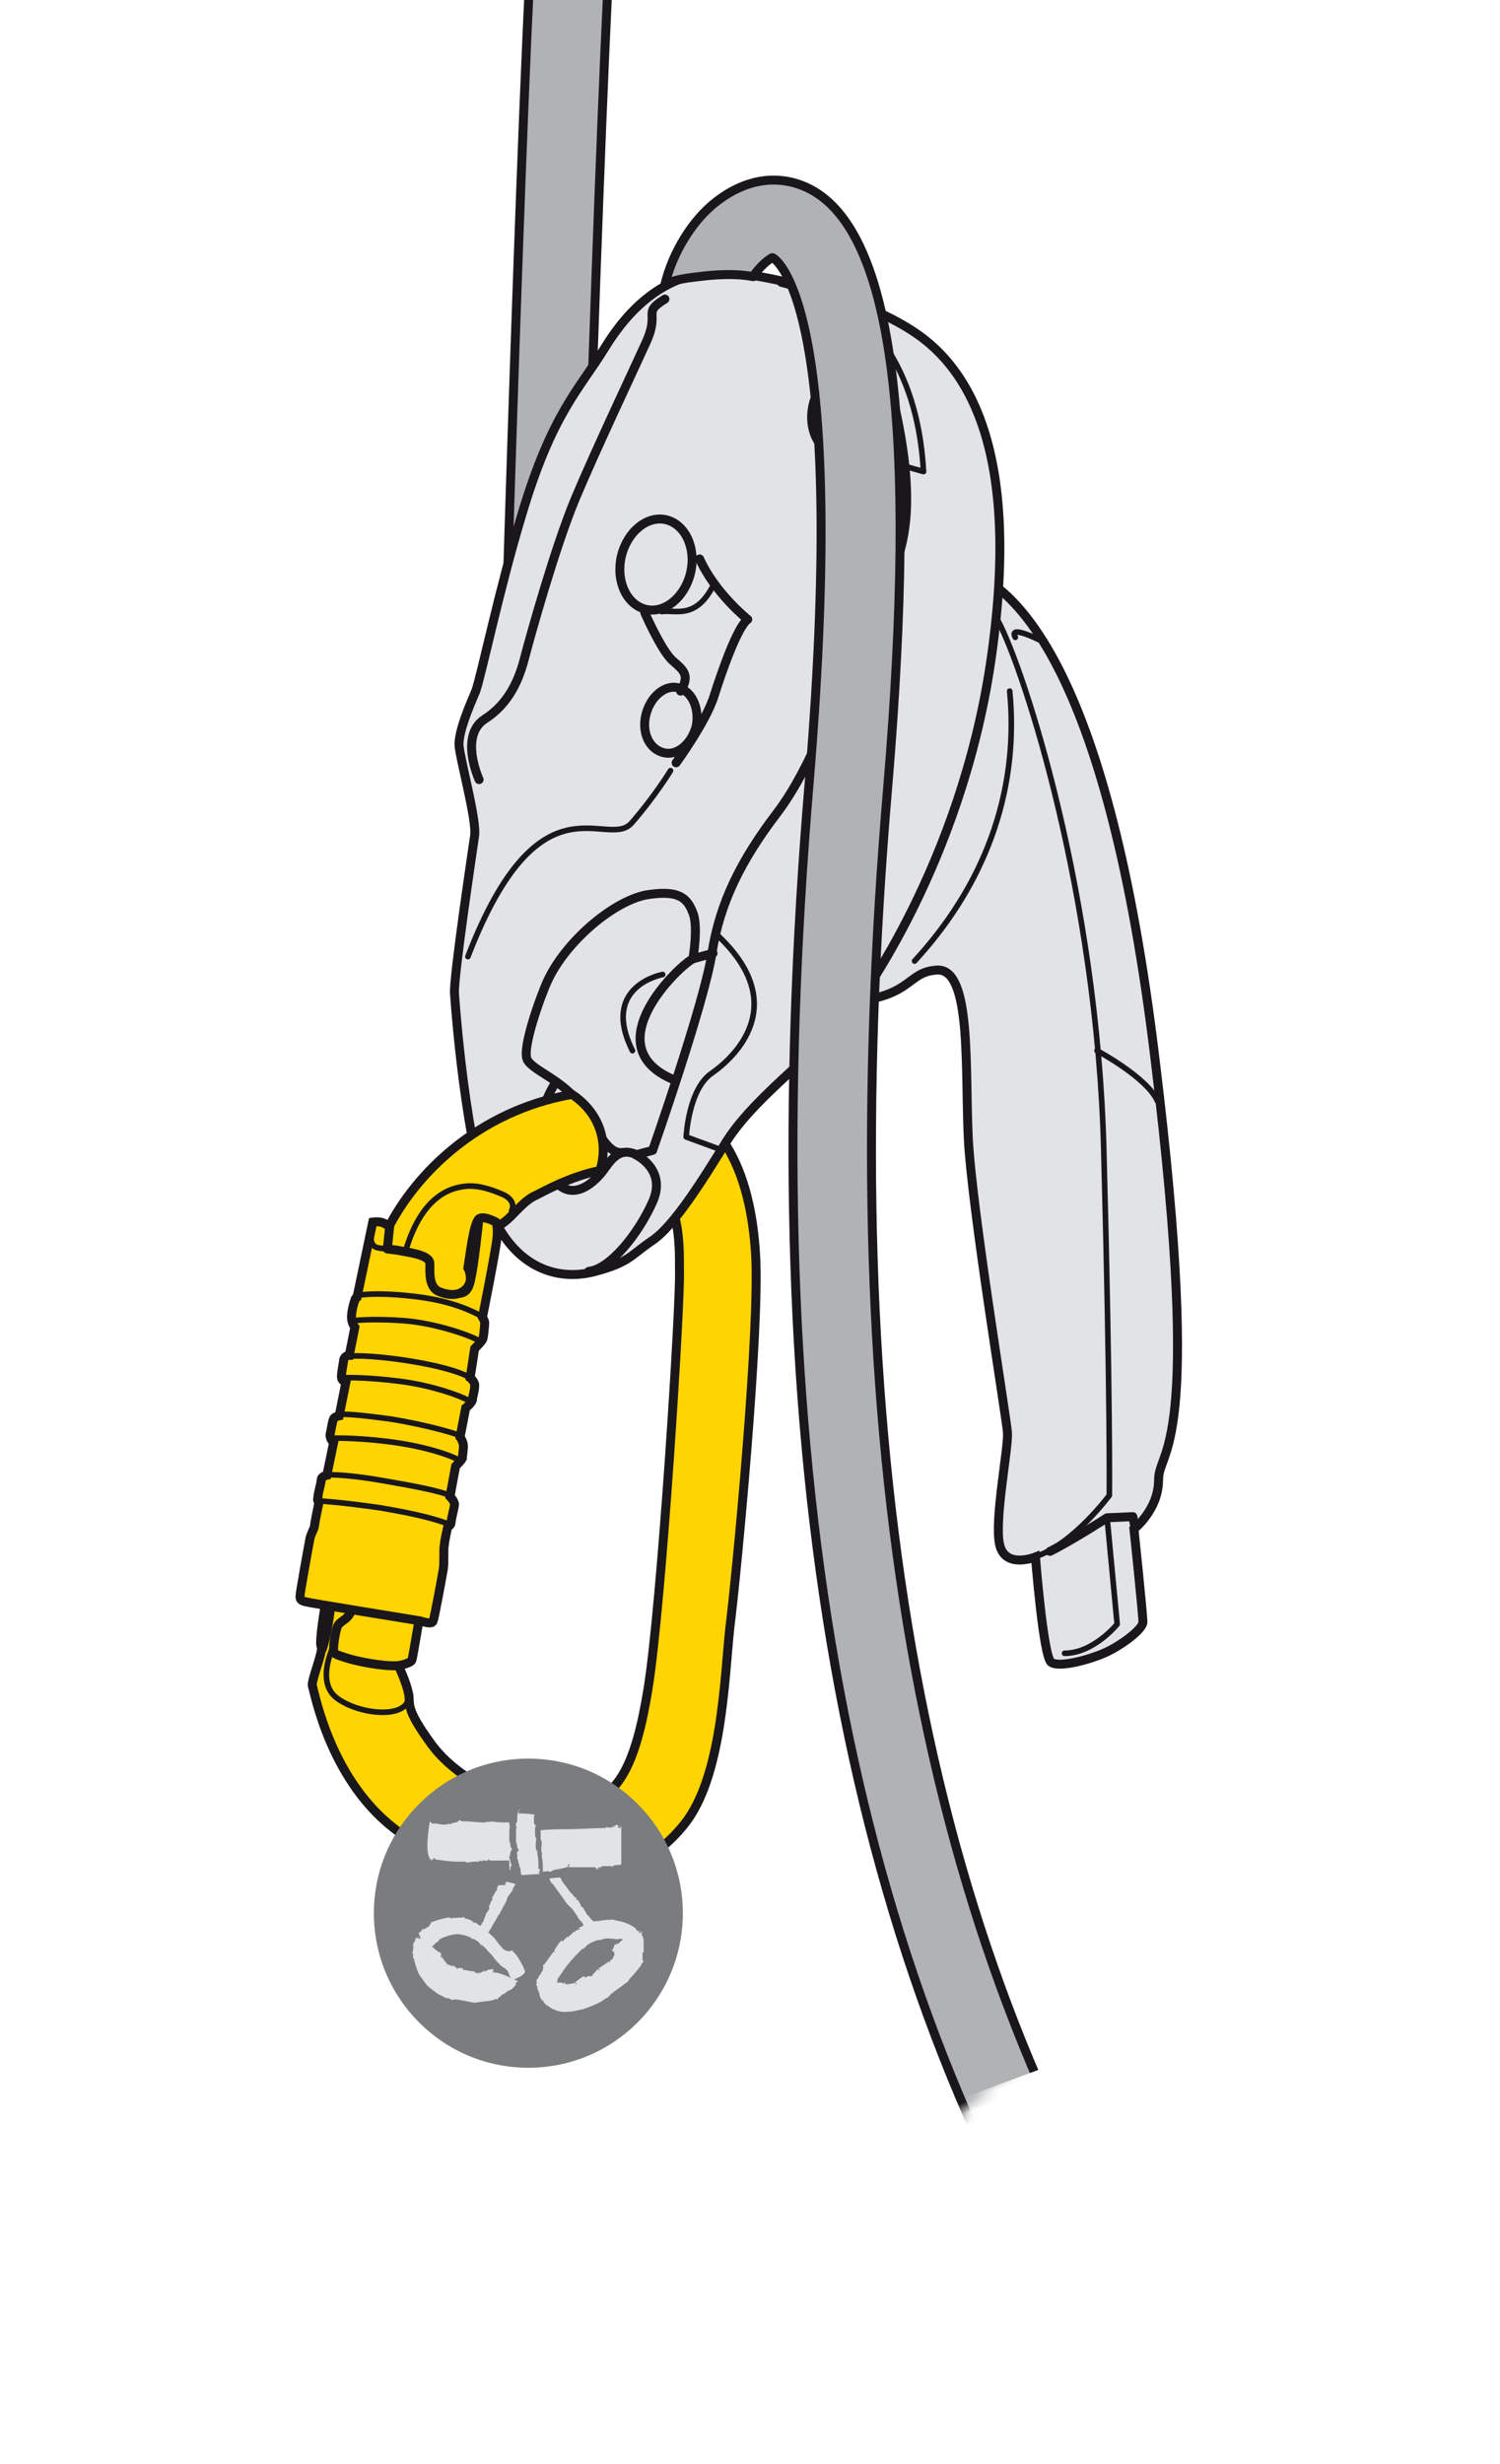 <?xml version="1.0" encoding="utf-8"?>
<!-- Generator: Adobe Illustrator 21.0.0, SVG Export Plug-In . SVG Version: 6.00 Build 0)  -->
<svg version="1.1" id="Calque_1" xmlns="http://www.w3.org/2000/svg" xmlns:xlink="http://www.w3.org/1999/xlink" x="0px" y="0px"
	 viewBox="0 0 134 220" style="enable-background:new 0 0 134 220;" xml:space="preserve">
<style type="text/css">
	
		.st0{clip-path:url(#SVGID_2_);fill:#B0B2B3;stroke:#1A171B;stroke-width:0.8;stroke-linecap:round;stroke-linejoin:round;stroke-miterlimit:10;}
	.st1{clip-path:url(#SVGID_2_);}
	.st2{fill:#FFD400;stroke:#1A171B;stroke-width:0.8;}
	.st3{fill:none;stroke:#1A171B;stroke-width:0.8;stroke-linecap:round;stroke-linejoin:round;}
	.st4{fill:#E2E3E4;stroke:#1A171B;stroke-width:0.8;stroke-miterlimit:10;}
	.st5{fill:none;stroke:#1A171B;stroke-width:0.5;stroke-linecap:round;stroke-linejoin:round;stroke-miterlimit:10;}
	.st6{fill:none;stroke:#1A171B;stroke-width:0.8;stroke-linecap:round;stroke-linejoin:round;stroke-miterlimit:10;}
	.st7{fill:#7B7C7E;}
	.st8{fill:#E2E3E4;}
	.st9{filter:url(#Adobe_OpacityMaskFilter);}
	.st10{clip-path:url(#SVGID_2_);fill:url(#SVGID_4_);}
	.st11{clip-path:url(#SVGID_2_);mask:url(#SVGID_3_);fill:#FFFFFF;}
	.st12{fill:none;}
</style>
<g>
	<defs>
		<rect id="SVGID_1_" width="134" height="220"/>
	</defs>
	<clipPath id="SVGID_2_">
		<use xlink:href="#SVGID_1_"  style="overflow:visible;"/>
	</clipPath>
	<path class="st0" d="M51.8,69.4l-7-0.2c0.1-2.9,2-70.3,3.3-83.9l7,0.7C53.8-0.6,51.8,68.7,51.8,69.4z"/>
	<g class="st1">
		<g>
			<path class="st2" d="M67.5,112c-0.4-6.6-2.7-15.2-13.1-14.7c-0.4,0-0.7,0.1-1,0.1c1.8,1.9,2.6,4.5,2,7c0.6,0,1.3,0.1,1.8,0.4
				c3.6,1.6,3.5,5.9,3.5,8.7c0.1,2.8-1.6,29.8-2.8,37.2c-1.1,6.9-2.7,9.8-5.9,10.4c0.4,2.2,0.3,4.6-0.2,6.8c3.5-0.4,6.8-1.9,9.3-5
				c3.4-4.2,3.6-12.9,4.1-17.6C65.8,140.6,67.9,118.6,67.5,112z"/>
			<g>
				<path class="st3" d="M75.2,117.2"/>
			</g>
			<g>
				<g>
					<path class="st4" d="M87.1,51.2c3.6,1.7,11.9,8.4,16.1,43.5c4.3,35.1,0.3,34.6,0.3,37.4c0,2.7-2.2,4.4-2.2,4.4s0.8,7.6,0.8,8.3
						c0,0.7-2.1,2.2-3.5,2.8c-1.4,0.6-4,1.3-4.7,0.8c-0.7-0.5-1.4-9.4-1.4-9.4s-2.7,1.1-3.2-1.1c-0.5-2.2,0.8-8.6,0.7-10
						c-0.1-1.4-3.2-20.1-3.5-26.3c-0.3-6.2,0.3-15-2.7-15c-3,0.1-2.1,2.7-9.1,2.9C67.8,89.5,87.1,51.2,87.1,51.2z"/>
					<path class="st5" d="M90.2,61.7c0.4,4.2,0.6,14.2-8.5,24.1"/>
					<path class="st5" d="M89.2,55.5c2.4,4.6,8.8,24.5,9.4,47c0.6,22.5,0.5,31,0.5,31s-3.1,4.2-6.4,5.4"/>
					<path class="st6" d="M93.8,138.5c2-1,5.1-3,5.1-3l2.3-0.1l0.2,1"/>
					<path class="st5" d="M98.9,135.5l0.9,9.5c0,0-2.1,2.6-4.7,2.6"/>
					<path class="st5" d="M98,93.8c0,0,4.5,2.4,5.4,4.5"/>
					<path class="st5" d="M93.4,57.4c0,0-3.4-1.8-2.7-0.5"/>
				</g>
				<g>
					<g>
						<path class="st4" d="M63.6,24.3c-4.3,0.3-7.4,3.2-9.6,6.8c-2.2,3.6-4.7,5.8-7.4,14.9c-2,6.6-3.6,14.3-4.1,15.7
							c-0.6,1.4-1.5,3.5-1.5,4.8c0.1,1.3,1.6,6.7,1.4,8.1c-0.2,1.4-1.9,12.7-1.8,14.1c0.1,1.4,1.2,16.6,4.2,21.3
							c2.2,3.5,5.5,4.3,8.4,3.5c3-0.8,3.1-1.4,5-2.7c2-1.3,4.6-5.5,6.7-8.9c2.8-4.4,8.8-8.3,11.7-12.4c0,0,9.2-12.2,11.9-30.4
							c2.7-18.3-1.7-26.1-6.9-29.5C76.5,26.2,66.9,24.1,63.6,24.3z"/>
						<path class="st6" d="M42.8,69.6c0,0-1.8-3.9,0.5-5.4c2.2-1.4,3.1-3.6,3.6-5.6c0.5-1.9,2.7-9.8,4.5-14.1
							c1.8-4.3,5.4-11.9,6.3-13.9c1.3-2.8-0.4-2.6,1.7-3.9"/>
						<path class="st6" d="M69.8,25.2c3.4,0.9,8.2,2.8,10.2,11.4c1.9,8.6,0.6,12.1,0,13.8c-0.6,1.8-3.7,5-4.3,7.8
							c-0.5,2.9-3.1,10.2-6.3,14.4c-3.2,4.2-5.1,8-5.8,12.5c-0.7,4.5-5.3,17.6-5.3,17.6l-1.5,0.4c0,0,2.8,1.3,1.5,4.2
							c-1.3,2.9-3.8,6-5.7,6.2"/>
						<path class="st6" d="M56.9,103.1c-1.3-0.6-2,0-2.8,1.1c-0.7,1.1-3.4,4-5.2,0.1c-1.9-3.9,0.7-7.6,0.7-7.6"/>
						<path class="st6" d="M63.7,85.1l-1.8,0.5c0,0,0.5-2.9,0-4.1c-0.5-1.3-1.2-2.1-4.2-1.6c-3,0.6-7.2,4.2-8.8,7.7
							c-0.6,1.3-2.3,6-1.8,7c0.5,1,3.2,1.8,4.8,4.1c1.6,2.3,2.3,4.3,3.7,4.2"/>
						<path class="st6" d="M61.9,85.6c-1.1,0.5-8.9,7.8-1.7,10.8"/>
						<path class="st5" d="M64.3,102.6l-3-1.1c0,0,0.2-4.3,2.3-5.7c2-1.4,7.1-6.1,0.5-12.3"/>
						<path class="st5" d="M59.2,87c0,0-5.6,1-2.7,6.8"/>
						<path class="st5" d="M41.8,85.4c6.4-16.6,12.4-9.5,14.6-11.9c2.1-2.4,3.5-4.7,3.5-4.7"/>
						<path class="st6" d="M60.4,68.1c0,0,2.7-3.7,3.4-6c0.7-2.2,2.1-6.2,3-6.8c0,0-2.9-2.3-4.3-5.4"/>
						<path class="st6" d="M57.6,54.7c0,0,1.4,3.2,2.4,4.2c1,0.9,1.7,1.3,0.8,2.8"/>
						<path class="st6" d="M61.7,51.1c-0.5,2.2-2.3,3.7-4,3.3C56,54,55,51.9,55.5,49.7c0.5-2.2,2.3-3.7,4-3.3
							C61.2,46.8,62.2,48.9,61.7,51.1z"/>
						<path class="st6" d="M78.2,37.5c-0.4,2-2.1,3.3-3.6,3c-1.5-0.3-2.4-2.2-2-4.2c0.4-2,2.1-3.3,3.6-3
							C77.7,33.6,78.6,35.5,78.2,37.5z"/>
						<path class="st6" d="M62.2,64.8c-0.4,1.6-1.7,2.7-2.9,2.4c-1.3-0.3-2-1.8-1.6-3.4c0.4-1.6,1.7-2.7,2.9-2.4
							C61.8,61.7,62.5,63.2,62.2,64.8z"/>
						<path class="st5" d="M71.9,25.3c0,0,9.8,2.4,10.6,16.8l-1.4-0.4"/>
					</g>
					<path class="st5" d="M59.1,54.6c1.2-0.2,3.1,0.8,4.7-2.5"/>
				</g>
			</g>
			<g>
				<path class="st6" d="M41.8,113.2c-0.2-0.3-0.5-0.7-1-0.8c-0.5-0.1-1.4,0.3-1.5,1.4c-0.1,1.1,0.7,1.8,1.5,1.8"/>
				<path class="st6" d="M39.3,115.4c-0.2-0.2-0.7-0.8-0.6-1.8c0.2-1,0.6-1.1,0.9-1.2c0.3-0.1,0.9-0.1,1.2,0.1"/>
				<path class="st6" d="M42,111.5c0,0-0.1-0.5-1.4-0.8c-1.3-0.3-2.4-0.7-3-0.5c-0.6,0.2-1,0.7-1.1,1.6"/>
				<path class="st2" d="M43.2,114.9l0.9-5.2c0,0,0.6-0.3,1.2-0.8c0.6-0.5,1.6-1.8,2.6-2.2c0.6-0.3,3.1-1.7,5.7-2.2
					c0.8-2.6-0.1-5.2-2.5-6.8c-8.5,1.5-14,7.2-16.4,11.9c0-0.1-1.7,4.2-1.7,4.2l8.2,3.8L43.2,114.9z"/>
				<path class="st2" d="M45.7,166.1c0.3-1.7,0.8-4.2-0.3-5.6c0,0,0,0,0,0c-2.8-1-5.3-2.7-6.8-4.7c-2.5-3.4-1.9-3.6-2.1-4.6
					c-0.2-1-0.9-2.5-0.9-2.5s1.1-0.2,1.2-0.5c0.1-0.3,0.9-5.2,0.9-5.2l-8.3-1.7c0,0-1,5.3-0.7,5.7c0.2,0.4-0.9,3-0.8,3.5
					c0.2,0.5,1.6,8.7,7.8,13.1c2.5,1.7,5.9,3.3,9.6,4.1C45.5,167.1,45.7,166.6,45.7,166.1z"/>
				<path class="st6" d="M35.6,148.7c-1.4,0.1-3.8-0.4-4.7-0.7c-0.9-0.3-1.1-0.3-1.1-0.8c0-0.5,0.2-1.8,0.4-2.1
					c0.2-0.4,1.1-0.6,1.2-1.5"/>
				<path class="st5" d="M29.9,146.7c0,0-1.8,3.4,0.2,4.9c2,1.5,6.3,1.9,6.4-0.1"/>
				<path class="st6" d="M29.6,142.8c0,0-0.2,2.6-0.8,4.4"/>
				<path class="st5" d="M45.7,108.1c0,0,0.6-1-1.1-1.6c-1.7-0.7-2.7-0.7-3.6-0.5c-0.9,0.2-3.4,0.9-4.8,5.8"/>
			</g>
			<g>
				<g>
					<path class="st2" d="M44.3,109.1c0,0,0.2,0.4,0.1,1.4c-0.1,1.1-1.3,7.1-1.3,7.1s0.2,0.3,0.2,0.5c0,0.2-0.1,1.4-0.2,1.5
						c-0.1,0.2-0.7,0.8-0.7,0.8L42,123c0,0,0.5,0.4,0.4,0.8c0,0.4-0.2,0.9-0.2,1.2c-0.1,0.3-0.6,0.7-0.6,0.7l-0.5,2.6
						c0,0,0.3,0.4,0.3,0.8c0,0.4-0.1,0.9-0.1,1.1c-0.1,0.2-0.6,0.7-0.6,0.7l-0.5,2.7c0,0,0.4,0.4,0.4,0.7c0,0.3-0.3,1.3-0.3,1.6
						c0,0.3-0.3,0.4-0.3,0.4s-0.3,1.3-0.3,1.6c-0.1,0.3,0,1.6-0.1,2.2c-0.1,0.6-0.8,4.4-0.9,4.6c-0.1,0.3-0.5,0.2-1.2,0
						c-0.6-0.1-9.9-1.6-10.2-1.7c-0.4-0.1-0.5-0.2-0.5-0.5c0-0.3,0.8-4.7,0.9-5.2c0.1-0.4,0.4-0.9,0.4-1.1c0-0.2,0.4-2.1,0.4-2.1
						s-0.2-0.1-0.1-0.4c0-0.4,0.3-1.3,0.3-1.6c0-0.3,0.5-0.4,0.5-0.4l0.6-2.9c0,0-0.4-0.4-0.3-0.8c0.1-0.4,0.2-1.2,0.3-1.3
						c0-0.2,0.5-0.3,0.5-0.3l0.6-3c0,0-0.4-0.1-0.4-0.5c0-0.4,0.2-1.3,0.2-1.5c0.1-0.4,0.5-0.4,0.5-0.4l0.5-2.5c0,0-0.3-0.4-0.3-0.9
						c0-0.5,0.2-1.3,0.3-1.5c0-0.2,0.2-0.3,0.2-0.3l1.4-6.7c0,0,0.6-0.1,1,0.1c0.4,0.2,0.5,0.4,0.5,0.4l-0.2,1.9c0,0-0.1,0,0.8,0.1
						c1,0.2,3,0.4,3,1.2c0,0.8-0.1,2.1,0.8,2.5c1.7,0.7,2.6-0.1,2.8-0.9c0.1-0.7-0.2-1.2-0.2-1.2c0.2-1.2,0.5-4,1-4.4
						C43.2,108.5,44.3,109.1,44.3,109.1z"/>
					<path class="st5" d="M33.4,109.3c0,0-0.5,1.3-0.1,1.8c0.2,0.3,0.4,0.3,1.2,0.4"/>
					<path class="st5" d="M43.2,117.6c-0.9-0.5-2.7-1.4-5.7-1.8c-3-0.4-5.1-0.3-5.7-0.1"/>
					<path class="st5" d="M42.8,119.7c-0.8-0.5-4-1.6-6.8-1.8c-2.8-0.2-4.4,0-4.4,0"/>
					<path class="st5" d="M42,123c-0.8-0.5-3-1.2-6.8-1.7c-3.2-0.4-4.1-0.2-4.1-0.2"/>
					<path class="st5" d="M41.8,125c-0.5-0.3-3-1.3-6.2-1.7c-3.2-0.4-5.1-0.3-5.1-0.3"/>
					<path class="st5" d="M41.2,128.2c-0.7-0.3-3.2-1-6.2-1.5c-2.9-0.4-4.3-0.5-4.9-0.4"/>
					<path class="st5" d="M40.9,130.3c-0.7-0.4-3-1.2-6.2-1.6c-3.2-0.4-5.2-0.3-5.2-0.3"/>
					<path class="st5" d="M40.2,133.5c-1-0.4-3-0.8-5.9-1.3c-2.8-0.5-4.8-0.6-5.2-0.5"/>
					<path class="st5" d="M39.9,136c-0.8-0.3-2.4-0.8-6-1.4c-3.5-0.5-5.3-0.6-5.3-0.6"/>
				</g>
				<path class="st5" d="M42.9,109.1c0,0-0.4,3.9-0.7,5.1c-0.2,1.1-0.6,1.3-1,1.4"/>
			</g>
			<g>
				<ellipse class="st7" cx="47.2" cy="170.8" rx="13.8" ry="13.8"/>
				<path class="st8" d="M46.3,176.3c0,0,0-0.1,0-0.1C46.3,176.3,46.3,176.3,46.3,176.3z"/>
				<polygon class="st8" points="46.3,176.2 46.3,176.2 46.3,176.2 				"/>
				<path class="st8" d="M44.8,173.8L44.8,173.8c-0.1-0.1,0,0-0.1-0.1c-0.1,0-0.1-0.2-0.2-0.2c0,0,0-0.1,0-0.1c-0.1,0-0.1,0-0.1-0.1
					c0,0,0,0,0,0l-0.1-0.1c0,0,0-0.1,0,0c-0.1-0.2-1-1-1.3-1.1c0,0.1,0.1,0.1,0.1,0.1c-0.1,0-0.1-0.1-0.1-0.1c0-0.1-0.1-0.1-0.1-0.2
					l0,0l0,0c-0.3-0.1-0.1,0-0.3-0.2c-0.2-0.1-0.3,0-0.3-0.1c0,0,0,0.1,0,0c0,0-0.1,0-0.1-0.1c0,0-0.2-0.1-0.1,0c0,0-0.1-0.1,0-0.1
					c0,0-0.1,0-0.1,0l0,0c-0.1,0-0.2-0.1-0.3-0.1l0,0c-0.1,0-0.2,0-0.2-0.1l0.1,0c-0.1,0-0.2-0.1-0.3,0l0,0c-0.2,0-1,0-1.1,0.1
					l0.1,0l-0.1,0c0,0,0-0.1,0.1-0.1c-0.3-0.1-1.5,0.3-1.7,0.4c-0.1,0,0-0.1,0-0.1c-0.1,0.1,0,0.1-0.1,0.1c0,0,0,0,0,0
					c0,0-0.1,0-0.1,0c0.1,0,0.1,0,0.1,0.1l-0.1,0.1l0,0c0,0,0,0.1-0.1,0.2c-0.2,0.1-0.4,0.2-0.5,0.3c0,0,0-0.1,0-0.1
					c0,0-0.1,0-0.1,0c0.1,0-0.1,0.1,0,0.1c-0.1,0.2-0.3,0.2-0.3,0.3c0,0.1,0.7,1.1,0.8,1.2c0,0,0,0,0,0c0,0,0,0,0.1,0l0,0
					c0-0.1,0,0,0.1,0c0,0,0,0.1,0,0.1c0,0,0.1,0,0.1-0.1c0,0,0,0,0.1,0c0,0,0-0.1,0.1-0.1l0,0c0.1,0,0.1-0.2,0.2-0.2v0
					c0,0,0.1-0.1,0.1-0.1c0,0,0,0,0,0c0.1,0,0.1-0.1,0.2-0.1l0-0.1c0.2-0.2,1.1-0.5,1.4-0.5l0,0c0.4-0.1,1.1,0.1,1.5,0.3
					c0,0.1,0.1,0.1,0.2,0.1c0,0,0,0,0,0c0.2,0.1,0,0,0.2,0.1c0.2,0.1,1,0.8,1.1,1c0.1,0.1,0.2,0.2,0.3,0.3h0
					c0.1,0.1,0.5,0.7,0.7,0.8l0,0c0.1,0.1,0,0.1,0.1,0.2c0-0.1,0.1,0,0.2,0.1l0,0c0,0,0.2,0.1,0.3,0.2l0,0c0.1,0.1,0.2,0.2,0.2,0.3
					c0.1,0.1,0.1,0.4,0.3,0.5l0,0.2l0,0c0,0,1.2-0.4,1.2-0.8l0,0l0,0c0-0.1-0.1-0.1,0-0.1l0,0.1c0-0.1,0,0,0,0c0,0,0-0.1,0-0.1
					c0,0,0,0,0,0c0,0-0.1-0.1-0.1-0.1c0-0.1,0,0,0-0.1c-0.2-0.4-0.4-0.8-0.7-1.2c0,0,0,0,0,0l-0.3-0.3c0,0,0-0.1,0-0.1
					C45.3,174.4,44.8,173.9,44.8,173.8z"/>
				<path class="st8" d="M44.1,176c-0.1,0-0.1,0-0.1,0.1C44,176.1,44.1,176,44.1,176z"/>
				<polygon class="st8" points="44,176.1 44,176.1 44,176.1 				"/>
				<path class="st8" d="M42.9,176.1l0,0.1c-0.1,0,0-0.1-0.1-0.1c0,0.1-0.1,0-0.2,0.1c0,0,0,0,0-0.1c0,0.1,0,0-0.1,0c0,0,0,0,0,0
					l-0.1,0c0,0,0-0.1,0-0.1c-0.2,0-0.9-0.1-1-0.2c0,0.1,0.1,0,0.1,0.1c-0.1,0-0.1,0-0.1,0c0-0.1-0.1-0.1-0.1-0.2l0,0.1l0-0.1
					c-0.2,0-0.1,0-0.2,0c0,0-0.2,0-0.1,0c0,0-0.1,0-0.1,0c0,0,0,0.1,0,0.1c0-0.1-0.1,0-0.1-0.1c0,0-0.1-0.1-0.1,0c0,0,0-0.1,0-0.1
					c0,0,0,0,0,0l0,0c0,0,0-0.1-0.1,0v0c0,0-0.1,0,0-0.1c0,0,0,0,0,0c0,0-0.1-0.1-0.1,0l0,0c-0.1,0.1-0.5-0.2-0.6-0.1l0,0.1l-0.1,0
					c0,0,0.2-0.1,0.2-0.1c-0.1-0.1-0.5-0.6-0.5-0.7c0,0,0.1,0,0.1,0c0,0-0.1,0-0.1,0c0,0,0.1,0,0.1,0c0,0,0,0,0,0c0,0-0.1,0-0.2,0.1
					c0,0,0,0,0-0.1l0.1,0c0,0-0.2,0-0.1-0.1c0-0.1,0-0.2,0-0.2c0,0,0.1,0,0.1,0c0,0,0,0,0,0c-0.1,0,0,0-0.1,0
					c-0.1-0.1,0-0.1-0.1-0.1c-0.1,0-0.5-0.3-0.9-0.7c-0.4-0.4-0.7-0.8-0.8-0.8c0-0.1,0.1-0.1,0.1-0.1c0,0-0.1,0.1-0.2,0.2l0.1,0.1
					c-0.1,0.1-0.1,0-0.2,0.1c-0.1,0,0-0.2,0.1-0.3c-0.1,0.1-0.2,0.2-0.2,0.2c-0.1,0.1-0.1-0.1-0.2,0.1c0,0.1,0,0.2-0.1,0.3l0,0
					c-0.2,0.2,0,0.4-0.1,0.6l0,0c0,0.1,0,0.2-0.1,0.4c0,0,0.1-0.1,0.1,0c0,0.2,0,0.3,0,0.4l0.1,0.1c0,0.2,0.2,0.8,0.4,1.3
					c0.3,0.5,0.6,0.8,0.7,1l0,0c0.2,0.2,0.6,0.5,1,0.8c0.2,0.1,0.4,0.2,0.6,0.3c0.2,0.1,0.3,0.1,0.4,0.1c0.2,0.1,0.2,0.1,0.3,0.2
					c0,0,0-0.1,0-0.1c0.3,0.1,0,0,0.3,0c0.3,0,1.5,0.3,1.8,0.3c0.1-0.1,0.3,0,0.5-0.1l0,0c0.2,0,1.1-0.1,1.2-0.2l0,0
					c0.1-0.1,0.1,0,0.3,0c-0.1-0.1,0.1-0.2,0.1-0.2l0,0c0.1,0,0.2-0.2,0.3-0.3l0,0.1c0.1-0.1,0.3-0.2,0.4-0.3
					c0.1-0.1,0.2-0.1,0.4-0.2c0.1-0.1,0.1-0.1,0.2-0.2c0.1-0.1,0.2-0.2,0.2-0.4c0.1-0.1,0.2-0.1,0.2-0.1l0,0c0,0-1.7-0.9-2.2-0.8
					l0,0l0,0c0-0.1,0.1-0.1,0-0.1c0,0,0,0.1,0,0.1c0-0.1,0,0-0.1,0V176c0,0,0,0,0,0c0,0,0.1-0.1,0.1-0.1c0,0-0.1-0.1-0.1-0.1
					c0,0-0.3,0-0.5,0.1c0,0,0,0,0,0c-0.1,0.1-0.1,0.1-0.2,0.1c0,0,0,0-0.1-0.1C43.3,176,42.9,176.1,42.9,176.1z"/>
				<path class="st8" d="M57.3,172.5c0-0.1-0.1-0.1-0.1-0.2C57.2,172.4,57.2,172.5,57.3,172.5z"/>
				<polygon class="st8" points="57.1,172.4 57.1,172.4 57.1,172.4 				"/>
				<path class="st8" d="M54.1,171.4L54.1,171.4c-0.2,0.1-0.1,0-0.2,0c0,0.1-0.2,0-0.3,0.1c0,0-0.1,0-0.1,0c0,0-0.1,0-0.1,0
					c0,0,0,0,0,0l-0.1,0c0,0-0.1,0,0,0c-0.3,0-1.5,0.5-1.7,0.7c0.1,0,0.1-0.1,0.2,0c0,0.1-0.1,0-0.1,0.1c-0.1-0.1-0.1,0.1-0.2,0l0,0
					l0,0c-0.2,0.2,0,0.1-0.3,0.2c-0.1,0.1-0.1,0.2-0.2,0.2c0,0,0.1,0,0,0c0,0-0.1,0.1-0.1,0.1c0,0-0.1,0.1-0.1,0.1
					c0,0-0.1,0.1-0.1,0c0,0-0.1,0-0.1,0.1l0,0c-0.1,0.1-0.2,0.1-0.2,0.2l0,0c-0.1,0.1-0.1,0.1-0.2,0.1l0-0.1
					c-0.1,0.1-0.1,0.1-0.2,0.2l0,0c-0.1,0.1-0.5,0.7-0.5,0.8l0.1,0l0,0.1c0,0-0.1-0.1-0.1-0.1c-0.2,0.2-0.8,1.1-0.9,1.2
					c-0.1,0.1-0.1,0-0.1,0c0,0.1,0,0.1,0,0.1c0,0,0,0,0,0c0,0,0,0.1,0,0.1c0,0,0.1,0,0.1,0l-0.1,0.1l0,0c0,0,0,0.1,0,0.2
					c-0.1,0.1-0.2,0.3-0.3,0.5c0,0,0-0.1,0-0.1c0,0,0,0.1-0.1,0.1c0.1,0,0,0.1,0,0.1c0,0.2-0.2,0.3-0.2,0.4c0.1,0.1,1,0.9,1.1,0.9
					c0,0,0,0.1,0,0.1c0,0,0.1,0,0.1-0.1l0,0c0-0.1,0,0,0.1-0.1c0,0,0,0.1,0,0.1c0,0,0.1-0.1,0.1-0.1c0,0,0,0,0.1,0
					c0,0,0-0.1,0.1-0.2l0,0c0.1-0.1,0.1-0.2,0.1-0.3l0,0c0,0,0.1-0.1,0.1-0.2c0,0-0.1,0,0,0c0.1-0.1,0.1-0.1,0.1-0.2v-0.1
					c0.2-0.3,0.8-1.2,1-1.4l0,0c0.3-0.4,0.9-1,1.2-1.3c0.1,0,0.2-0.1,0.2-0.1c0,0,0,0,0,0c0.2-0.1,0,0,0.2-0.2
					c0.2-0.2,1-0.6,1.3-0.5c0.1-0.1,0.2-0.1,0.3-0.1l0,0c0.1-0.1,0.8,0,0.9,0l0,0c0.1,0,0.1,0,0.2,0.1c0-0.1,0.1-0.1,0.1-0.1l0,0
					c0.1,0,0.2,0,0.3,0l0,0c0.1,0,0.2,0.1,0.3,0.1c0.1,0.1,0.3,0.2,0.4,0.3l0,0.1h0c0,0,1-0.7,0.9-1.2l0,0l-0.1,0
					c-0.1-0.1-0.1-0.1-0.1-0.1l0.1,0.1c-0.1-0.1,0,0,0,0c0,0-0.1,0-0.1-0.1c0,0,0,0,0,0c0,0-0.1,0-0.1-0.1c-0.1-0.1,0-0.1-0.1-0.1
					c-0.4-0.3-0.9-0.5-1.4-0.6c0,0,0,0,0,0c-0.2,0-0.3-0.1-0.5-0.1c0,0,0,0-0.1-0.1C55,171.4,54.2,171.4,54.1,171.4z"/>
				<g>
					<path class="st8" d="M55.4,173.6c0,0.1,0,0.1,0,0.2C55.5,173.7,55.5,173.6,55.4,173.6z"/>
					<polygon class="st8" points="55.4,173.7 55.4,173.7 55.4,173.7 					"/>
					<path class="st8" d="M48.2,176.8L48.2,176.8C48.2,176.8,48.2,176.8,48.2,176.8z"/>
					<path class="st8" d="M54.8,174.7L54.8,174.7C54.8,174.8,54.7,174.7,54.8,174.7c0,0.2-0.2,0.2-0.2,0.3c0,0,0,0-0.1,0
						c0,0.1,0,0,0,0.1c0,0,0,0,0,0l0,0.1c0,0-0.1,0-0.1-0.1c-0.1,0.1-0.9,0.6-1,0.7c0.1,0,0.1,0,0.2,0c0,0.1-0.1,0-0.1,0.1
						c-0.1-0.1-0.1,0-0.2-0.1l0,0.1l0,0c-0.2,0.2,0,0.1-0.2,0.2c-0.1,0.1-0.1,0.2-0.2,0.2c0,0,0.1,0,0,0.1c0-0.1,0,0.1-0.1,0
						c0,0-0.1,0.1,0,0.1c0,0-0.1,0-0.1-0.1c0,0-0.1,0-0.1,0l0,0c-0.1,0.1-0.2,0-0.2,0.1l0,0c-0.1,0-0.1,0.1-0.2,0l0-0.1
						c-0.1,0-0.1,0.1-0.2,0.1l0,0c-0.1,0.1-0.6,0.4-0.6,0.5l0.1,0.1l-0.1,0.1c0,0,0-0.2,0-0.2c-0.2,0.1-1,0.2-0.9,0.1
						c0,0,0-0.1,0-0.1c0,0,0,0.1,0,0l0-0.1c0,0,0,0,0,0c0,0,0,0.1-0.1,0.2c0,0,0,0,0,0l0-0.1c0,0-0.1,0.1-0.1,0.1c0,0,0,0,0,0l0.1,0
						c0,0,0,0,0,0c-0.1,0,0,0-0.1,0c-0.1,0,0-0.1-0.1-0.1c-0.1,0-0.6,0-1.1-0.1c-0.5-0.1-1.1-0.2-1.1-0.2c0-0.1,0-0.1,0-0.1
						c0,0-0.1,0.1,0,0.2l0.1,0c0,0.1,0,0,0,0.2c-0.1,0-0.1-0.1-0.1-0.2c0,0.1-0.1,0.2,0,0.2c0,0.1-0.1,0-0.1,0.1
						c0,0.1,0.1,0.2,0.1,0.3h0c0,0.3,0.2,0.4,0.2,0.7l0,0c0,0.1,0.1,0.3,0.2,0.5c0-0.1,0-0.1,0.1,0c0.1,0.2,0.2,0.3,0.3,0.4l0.2,0.1
						c0.3,0.3,1.1,0.6,1.7,0.5c0.6,0,1.1-0.2,1.3-0.2l0,0c0.6-0.2,1.7-0.6,2.1-1c0.1,0,0.2-0.1,0.3-0.1c-0.1,0-0.1,0,0-0.1
						c0.2-0.1,0,0,0.2-0.2l1.5-1.1c0.1-0.2,0.2-0.3,0.3-0.4l0,0c0.1-0.1,0.8-0.9,0.9-1.1l0,0c0-0.2,0.1-0.1,0.2-0.3
						c-0.1,0-0.1-0.2-0.1-0.3l0,0c0-0.1,0-0.4,0-0.5l0.1,0c0-0.2,0-0.4,0-0.5c0-0.1,0-0.3,0-0.5c0-0.2-0.1-0.5-0.2-0.6l0.1-0.2l0,0
						c0,0-1.9,0.5-2.1,1l-0.1,0l0,0c0,0.1,0.1,0.1,0,0.1l0-0.1c0,0.1,0,0-0.1,0c0,0,0,0.1,0,0.1c0,0,0,0,0,0c0,0,0.1,0,0,0
						c0,0-0.1,0-0.1,0c-0.1-0.1-0.1,0.1-0.2,0.3c0,0,0,0,0,0c0,0.1-0.1,0.1-0.1,0.2c0,0-0.1,0-0.1,0
						C55.1,174.3,54.8,174.7,54.8,174.7z"/>
				</g>
				<path class="st8" d="M48.1,170.4L48.1,170.4C48.1,170.4,48.1,170.4,48.1,170.4z"/>
				<path class="st8" d="M44.5,168.3L44.5,168.3C44.5,168.4,44.5,168.3,44.5,168.3c0,0.2-0.1,0.2-0.1,0.2c0,0,0,0,0,0c0,0,0,0,0,0.1
					c0,0,0,0,0,0l0,0.1c0,0,0,0,0,0c-0.1,0.1-0.4,0.7-0.5,0.8c0,0,0-0.1,0.1,0c0,0,0,0,0,0.1c0,0-0.1,0.1-0.1,0.1l0,0l0,0
					c-0.1,0.2,0,0-0.1,0.2c0,0.1,0,0.1-0.1,0.2c0,0,0,0,0,0c0,0,0,0.1,0,0.1c0,0,0,0.1,0,0.1c0,0-0.1,0,0,0c0,0,0,0,0,0.1l0,0
					c0,0.1-0.1,0.1-0.1,0.2l0,0c0,0,0,0.1-0.1,0.1l0,0c0,0.1-0.1,0.1-0.1,0.2l0,0c0,0.1-0.2,0.5-0.2,0.6l0,0l0,0.1c0,0,0-0.1,0-0.1
					c-0.1,0.1-0.4,0.7-0.5,0.8c0,0,0,0,0,0c0,0.1,0,0,0,0.1c0,0,0,0,0,0c0,0,0,0,0,0c0,0,0,0,0.1,0l0,0.1l0,0c0,0,0,0.1,0,0.1
					c-0.1,0.1-0.1,0.2-0.2,0.3c0,0,0,0,0-0.1c0,0,0,0,0,0c0,0,0,0.1,0,0c0,0.1-0.1,0.2-0.1,0.2l0.5,0.7c0,0,0,0,0,0s0,0,0,0l0,0
					c0-0.1,0,0,0,0c0,0,0,0.1,0,0.1c0,0,0.1-0.1,0-0.1c0,0,0,0,0,0c0,0,0-0.1,0-0.1v0c0.1-0.1,0-0.1,0.1-0.2v0c0,0,0-0.1,0.1-0.1
					c0,0,0,0,0,0c0,0,0-0.1,0.1-0.1l0-0.1c0.1-0.2,0.5-0.9,0.6-1l0,0c0.1-0.3,0.5-0.8,0.6-1.1c0,0,0.1-0.1,0.1-0.1c0,0,0,0,0,0
					c0.1-0.1,0,0,0.1-0.2c0.1-0.2,0.4-0.7,0.5-0.9c0-0.1,0.1-0.2,0.1-0.3l0,0c0-0.1,0.3-0.5,0.4-0.6l0,0c0-0.1,0.1-0.1,0.1-0.1
					c0,0,0-0.1,0-0.1l0,0c0,0,0-0.2,0.1-0.2l0,0c0-0.1,0.1-0.2,0.1-0.2c0.1-0.1,0,0,0-0.1l0.1,0l0,0c0,0-0.7-0.2-0.9-0.2l0,0l0,0
					c0,0,0,0.1,0,0l0,0c0,0,0,0,0,0c0,0,0,0,0,0c0,0,0,0,0,0c0,0,0,0.1,0,0.1c0,0,0,0-0.1,0c-0.1,0.2,0.2-0.2,0.1,0c0,0,0,0,0,0
					c0,0.1-0.1,0.1-0.1,0.2c0,0,0,0,0,0S44.5,168.3,44.5,168.3z"/>
				<path class="st8" d="M52.7,171.2L52.7,171.2C52.6,171.1,52.7,171.2,52.7,171.2c-0.1-0.1-0.1-0.2-0.2-0.2c0,0,0,0,0,0
					c0,0,0,0,0,0l0,0l0,0c0,0,0,0,0,0c-0.1-0.1-0.4-0.7-0.5-0.8c0,0,0,0.1,0,0.1c0,0,0,0-0.1-0.1c0,0,0-0.1,0-0.1h0l0,0
					c-0.1-0.1,0,0-0.1-0.2c-0.1-0.1-0.1-0.1-0.1-0.1c0,0,0,0,0,0c0,0,0,0,0-0.1c0,0-0.1-0.1-0.1,0c0,0,0-0.1,0,0c0,0,0,0,0,0l0,0
					c0-0.1,0-0.1-0.1-0.1l0,0c0,0-0.1-0.1,0-0.1l0,0c0-0.1-0.1-0.1-0.1-0.1l0,0c-0.1,0-0.3-0.4-0.4-0.4v0l-0.1,0c0,0,0.1,0,0.1,0
					c-0.1-0.1-0.5-0.7-0.6-0.8c0-0.1,0,0,0,0c0,0,0,0-0.1-0.1h0c0,0,0,0,0,0c0,0,0,0,0,0l0-0.1l0,0c0,0-0.1,0-0.1-0.1
					c-0.1-0.1,0,0-0.1-0.1c0,0,0,0,0.1,0c0,0,0,0,0,0c0,0,0,0,0,0c-0.1-0.1-0.1-0.1-0.2-0.2l-0.9,0.1c0,0,0,0,0,0s0,0,0,0.1l0,0
					c0,0,0,0,0,0.1c0,0-0.1,0-0.1-0.1c0,0,0,0.1,0.1,0.1c0,0,0,0,0,0c0,0,0-0.1,0-0.1h0c0,0.1,0.1,0.1,0.1,0.2l0,0
					c0,0,0,0.1,0.1,0.1c0,0,0,0,0,0c0,0.1,0.1,0.1,0.1,0.1l0,0c0.1,0.2,0.6,0.8,0.7,1l0,0c0.2,0.2,0.5,0.8,0.8,1c0,0,0,0.1,0.1,0.1
					c0,0,0,0,0,0c0.1,0.1,0,0,0.1,0.1c0.1,0.1,0.5,0.7,0.6,0.9c0.1,0.1,0.1,0.2,0.2,0.2l0,0c0.1,0.1,0.3,0.5,0.4,0.6v0
					c0.1,0.1,0,0.1,0.1,0.1c0,0,0.1,0,0.1,0.1h0c0,0,0.1,0.1,0.2,0.2h0c0.1,0,0.1,0.1,0.1,0.2c0.1,0.1,0.1,0.2,0.2,0.3l0,0.1l0,0
					c0,0,0.7-0.1,0.8-0.3l0,0l0,0c0,0,0,0,0-0.1l0,0c0,0,0,0,0,0c0,0,0,0,0,0l0,0c0,0-0.1,0-0.1-0.1c0,0,0,0,0-0.1
					c-0.1-0.2-0.3-0.5-0.4-0.7l0,0c-0.1-0.1-0.1-0.1-0.1-0.2c0,0,0,0,0,0C53,171.6,52.7,171.2,52.7,171.2z"/>
				<g>
					<path class="st8" d="M45.6,166.9C45.5,166.9,45.5,166.9,45.6,166.9c0-0.1,0-0.1,0-0.1c0-0.1,0-0.2,0-0.2c0,0,0.1,0,0.1,0l0-0.1
						l0,0c-0.1-0.1-0.1-0.5-0.2-0.6l0,0c0-0.1,0-0.1,0-0.2l0,0c0.1,0,0.1-0.1,0.1-0.1l0,0c-0.1-0.1,0-0.1,0-0.2l0,0c0,0,0,0,0-0.1
						c0,0,0,0,0,0c0,0,0,0,0.1-0.1l0,0c0,0,0-0.1,0-0.1c0.1,0,0-0.1,0-0.1c0,0,0,0,0,0c0,0,0,0,0,0c0,0-0.1-0.1-0.1-0.2
						c0-0.2,0,0,0-0.2l0,0l-0.1,0c0.1,0,0-0.1,0.1-0.1c0,0,0,0,0-0.1c-0.1,0,0,0.1-0.1,0.1c0-0.1,0-0.8,0-1l0,0c0,0,0,0,0,0l0-0.1
						c0,0,0,0,0,0h0c0,0,0-0.1,0-0.1l0,0c0,0,0,0,0,0c0,0,0.1-0.1,0-0.2c0-0.1,0.1,0,0.1-0.1l-0.1,0c0,0,0-0.2,0-0.3
						c-0.7,0-1.2,0-1.5-0.1c-0.2,0.1-0.5,0-0.7,0.1l0,0c0,0-0.1,0-0.2,0c-0.4,0-1.1-0.1-1.5-0.1c-0.1,0-0.1,0-0.2,0l0,0
						c-0.1,0-0.1,0-0.1,0c-0.1,0-0.1-0.1-0.3-0.1c0,0.1-0.2,0.2-0.3,0.2l0,0c-0.1,0-0.4,0.1-0.6,0.2l0-0.1c-0.1,0-0.2,0.1-0.3,0.1
						c-0.1,0-0.1,0-0.2,0c0,0,0,0,0,0c-0.2,0-0.5-0.1-0.7-0.1c-0.1,0-0.2,0-0.3,0l-0.2-0.2l0,0c0,0-0.5,2.7,0,3.3l0,0.1l0.1,0
						c0,0,0,0,0.1,0c0,0,0.1,0,0.1,0c0,0,0,0,0,0l-0.2,0c0.1,0,0,0.1,0,0.1c0.1,0,0.1,0,0.1,0c0,0,0,0,0-0.1c0.1,0,0.1-0.1,0.2-0.1
						c0,0,0,0,0,0c0.1,0,0,0.1,0.1,0.1c0.7,0.1,1.3,0.2,2,0.2c0,0,0.1,0,0.1,0c0,0,0,0,0,0c0.2,0,0.4,0,0.6,0c0,0,0.1,0.1,0.1,0.1
						c0,0,0.4-0.1,0.7-0.1c0.2,0,0.4,0,0.4,0l0-0.1c0.2,0,0.1,0.1,0.2,0.1c0,0,0,0,0,0c0-0.1,0.1-0.1,0.1-0.1c0.1,0,0.1,0,0.2,0
						c0,0,0.1,0,0.1,0c0,0,0.1,0,0.1,0.1c0,0,0-0.1,0-0.1c0,0,0.1,0,0.1,0l0,0c0,0,0,0,0-0.1l0.1,0c0,0,0.1,0.1,0,0.1
						c0.3,0,1.2,0,1.8,0C45.5,167,45.5,167,45.6,166.9C45.6,167,45.6,167,45.6,166.9z"/>
					<polygon class="st8" points="50.7,166.6 50.7,166.6 50.7,166.6 					"/>
					<path class="st8" d="M55.5,163.1C55.4,163.1,55.4,163.1,55.5,163.1l-0.1,0.1c0,0,0,0-0.1,0c-0.1,0,0-0.1-0.1-0.1h0
						C55.2,163,55.3,163,55.5,163.1c-0.1-0.1-0.1-0.1-0.2-0.1c0,0-0.1,0-0.1,0c-0.1,0,0-0.1-0.1-0.1c-0.1,0-0.1,0.1-0.2,0.1
						c0,0,0,0-0.1,0l0,0c0,0-0.1,0-0.1,0c-0.1,0,0.4,0.1,0.3,0.1c0,0-0.1,0-0.1,0l0,0c0,0-0.1,0-0.1,0c0,0-0.1,0-0.1,0
						c0,0-0.1,0-0.1,0c0,0,0.1,0.1,0,0.1c-0.1-0.1-0.3,0-0.4-0.1l-0.1,0.1c-0.1,0-0.1,0-0.2,0c-0.7,0-2.4,0.1-2.9,0.1l0,0
						c-0.8,0-1.9,0-2.7,0.1c0,0.1,0,0.6,0,0.7l0,0c0,0.1,0,0.2,0.1,0.3c0,0.2-0.1,0.9,0,1c0,0.2,0.1,0,0,0.2c0,0,0,0,0,0
						c0,0,0,0,0,0c0,0.1,0,0.1,0,0.2c0.1,0.3,0.1,0.9,0.1,1.3l0,0l0,0l0,0c0.1,0,0.3,0,0.2-0.1c0,0.1,0.2,0.1,0.1,0.1
						c0,0,0.1,0,0.1,0c0,0,0,0,0.1,0l-0.1,0c0,0,0,0,0,0c0.1,0-0.1,0-0.1,0c0,0,0.1,0,0.1-0.1l-0.1,0c0,0,0.1,0,0.1,0
						c0.1,0,0,0,0.1,0.1l-0.1,0c0.2,0,0.3,0,0.5-0.1l-0.1,0c0.2-0.1,1.3-0.2,1.5-0.4l-0.1-0.1l0.2-0.1c0,0-0.1,0.3-0.1,0.3
						c0.2,0,1,0,1.6,0c0.4,0,0.7,0,0.8,0c0.1,0.1,0,0.2,0,0.2c0.1,0,0.1-0.1,0.2-0.1c0,0,0,0,0,0c0,0,0,0.1,0,0.1c0,0,0,0,0,0
						c0,0,0,0,0.1,0c0,0,0,0,0,0c-0.1,0,0-0.2-0.1-0.2l0.2,0l0,0.1h0c0,0,0.1-0.2,0.2-0.2c0,0,0,0,0,0c0.3,0,0.6,0,0.9,0
						c0,0-0.1,0.1-0.1,0.1c0,0,0,0,0,0c0,0,0,0,0,0c0,0,0.1,0,0.1,0c-0.1-0.1,0.1-0.1,0.1-0.1c0.1-0.1,0.2-0.1,0.3-0.1
						c0.1,0,0.1,0,0.2,0c0.1,0,0.1,0,0.2-0.1L55.5,163.1c0.1,0,0.1,0,0.1,0.1C55.6,163.1,55.5,163.1,55.5,163.1z"/>
				</g>
				<path class="st8" d="M46.6,161.9c0.5,0,1.2,0.1,1.2,0.1l0,0l-0.1,0.1c0,0.1,0,0.3,0,0.4c0,0,0,0.2,0,0.2l0,0
					c0,0.1,0.1,0.2,0.1,0.2h0c0,0,0,0.1,0.1,0.1h0c0,0.1-0.1,0.1-0.1,0.1l0,0c0,0.1,0,0.6,0,0.7l0,0c0,0.1,0,0.2,0.1,0.3
					c0,0.2-0.1,0.9,0,1c0,0.2,0.1,0,0.1,0.2c0,0,0,0,0,0c0,0,0,0,0,0c0,0.1,0,0.1,0,0.2c0.1,0.3,0.1,0.9,0.1,1.3l0,0
					c0,0.2,0.1-0.1,0.1,0.1l0,0c0,0,0-0.2,0-0.2c0,0,0,0,0,0c0,0,0,0,0,0c0,0,0,0.1,0,0.1l0,0c0,0.1,0.1,0.1,0,0.2l0,0
					c0,0,0,0.1,0,0.1c0,0,0,0,0,0h0c0,0,0,0,0,0c0,0,0,0.1,0,0.1c0,0,0-0.1-0.1-0.1c0,0.1,0,0,0,0.1l0.1,0c0,0,0,0.1,0,0.1
					c0,0,0,0,0,0l-1.6,0.1c-0.1-0.1,0-0.2-0.1-0.3l0,0c0,0,0,0,0,0c0,0,0,0,0,0c0,0,0,0,0-0.1c0,0,0,0,0,0.1c0-0.1,0-0.2,0-0.3
					c0-0.1-0.1-0.1-0.1-0.1l0,0l0-0.1c0,0-0.1,0-0.1,0h0c0,0,0,0,0,0l0,0c0,0,0-0.1,0-0.1c0,0,0,0,0,0c0-0.1,0,0.3,0,0.1
					c0,0,0.1,0,0.1,0l0,0l0,0l0-0.1l0,0c-0.1-0.1-0.1-0.5-0.2-0.6l0,0c0-0.1,0-0.1,0-0.2l0,0c0.1,0,0.1-0.1,0-0.1l0,0
					c-0.1-0.1,0-0.1,0-0.2l0,0c0,0,0,0,0-0.1l0,0c0,0,0,0,0.1,0l0,0c0,0,0-0.1,0-0.1c0.1,0,0-0.1,0-0.1c0,0,0,0,0,0c0,0,0,0,0,0
					c0,0-0.1-0.1-0.1-0.2c0-0.2,0,0,0-0.2l0,0l-0.1,0c0.1,0,0-0.1,0.1-0.1c0,0,0,0,0-0.1c-0.1,0,0,0.1-0.1,0.1c0-0.1,0-0.8,0-1l0,0
					c0,0,0,0,0,0l0-0.1c0,0,0,0,0,0l0,0c0,0,0-0.1,0-0.1h0c0,0,0,0,0,0h0c-0.1,0,0.1-0.1,0-0.2c0-0.1,0.1,0,0.1-0.1l-0.1,0
					c0,0,0-0.4,0-0.4h0c0,0,0,0,0.1,0c0-0.1,0-0.2,0-0.2l0,0l0,0c0-0.3,0-0.5,0.1-0.8c0-0.1,0.1,0,0.1-0.1c0,0,0-0.1,0-0.1
					c0,0,0,0,0,0h0c0,0,0,0,0,0c0,0,0,0,0,0s0,0,0,0l0,0.1l0,0c0,0,0,0,0-0.1l0,0l0,0C46.2,162,46.4,161.9,46.6,161.9"/>
			</g>
		</g>
	</g>
	<path class="st0" d="M79.3,70.3c2.7-32,0.5-49.5-6.9-53.4c-2.7-1.4-5.7-1-8.4,1.1c-2.1,1.6-3.9,4.5-4.6,7.4c1-0.5,2.2-0.6,3-0.7
		c1.6-0.2,3.3-0.3,4.9,0c0-0.1,0.1-0.1,0.1-0.2C68.3,23.3,69,23,69,23c0.1,0,6.9,3.4,3.3,46.7c-4.9,57.7,2.5,102.1,22.7,135.8l6-3.6
		C81.6,169.5,74.5,126.5,79.3,70.3z"/>
	<defs>
		<filter id="Adobe_OpacityMaskFilter" filterUnits="userSpaceOnUse" x="83" y="182.9" width="22.2" height="25.7">
			<feColorMatrix  type="matrix" values="1 0 0 0 0  0 1 0 0 0  0 0 1 0 0  0 0 0 1 0"/>
		</filter>
	</defs>
	<mask maskUnits="userSpaceOnUse" x="83" y="182.9" width="22.2" height="25.7" id="SVGID_3_">
		<g class="st9">
			
				<linearGradient id="SVGID_4_" gradientUnits="userSpaceOnUse" x1="370.466" y1="-2346.906" x2="395.783" y2="-2346.906" gradientTransform="matrix(-0.295 -0.8 0.269 -9.930000e-02 837.993 269.134)">
				<stop  offset="0" style="stop-color:#FFFFFF"/>
				<stop  offset="0.268" style="stop-color:#FDFDFD"/>
				<stop  offset="0.406" style="stop-color:#F5F5F5"/>
				<stop  offset="0.514" style="stop-color:#E8E8E8"/>
				<stop  offset="0.606" style="stop-color:#D5D5D5"/>
				<stop  offset="0.689" style="stop-color:#BCBCBC"/>
				<stop  offset="0.764" style="stop-color:#9E9E9E"/>
				<stop  offset="0.835" style="stop-color:#7A7A7A"/>
				<stop  offset="0.901" style="stop-color:#505050"/>
				<stop  offset="0.961" style="stop-color:#222222"/>
				<stop  offset="1" style="stop-color:#000000"/>
			</linearGradient>
			<polygon class="st10" points="97.7,182.9 105.2,203.2 90.5,208.6 83,188.4 			"/>
		</g>
	</mask>
	
		<rect x="86.2" y="185" transform="matrix(0.938 -0.347 0.347 0.938 -62.059 44.786)" class="st11" width="15.7" height="21.6"/>
</g>
<rect id="_x3C_Tranche_x3E_" class="st12" width="134" height="220"/>
</svg>
